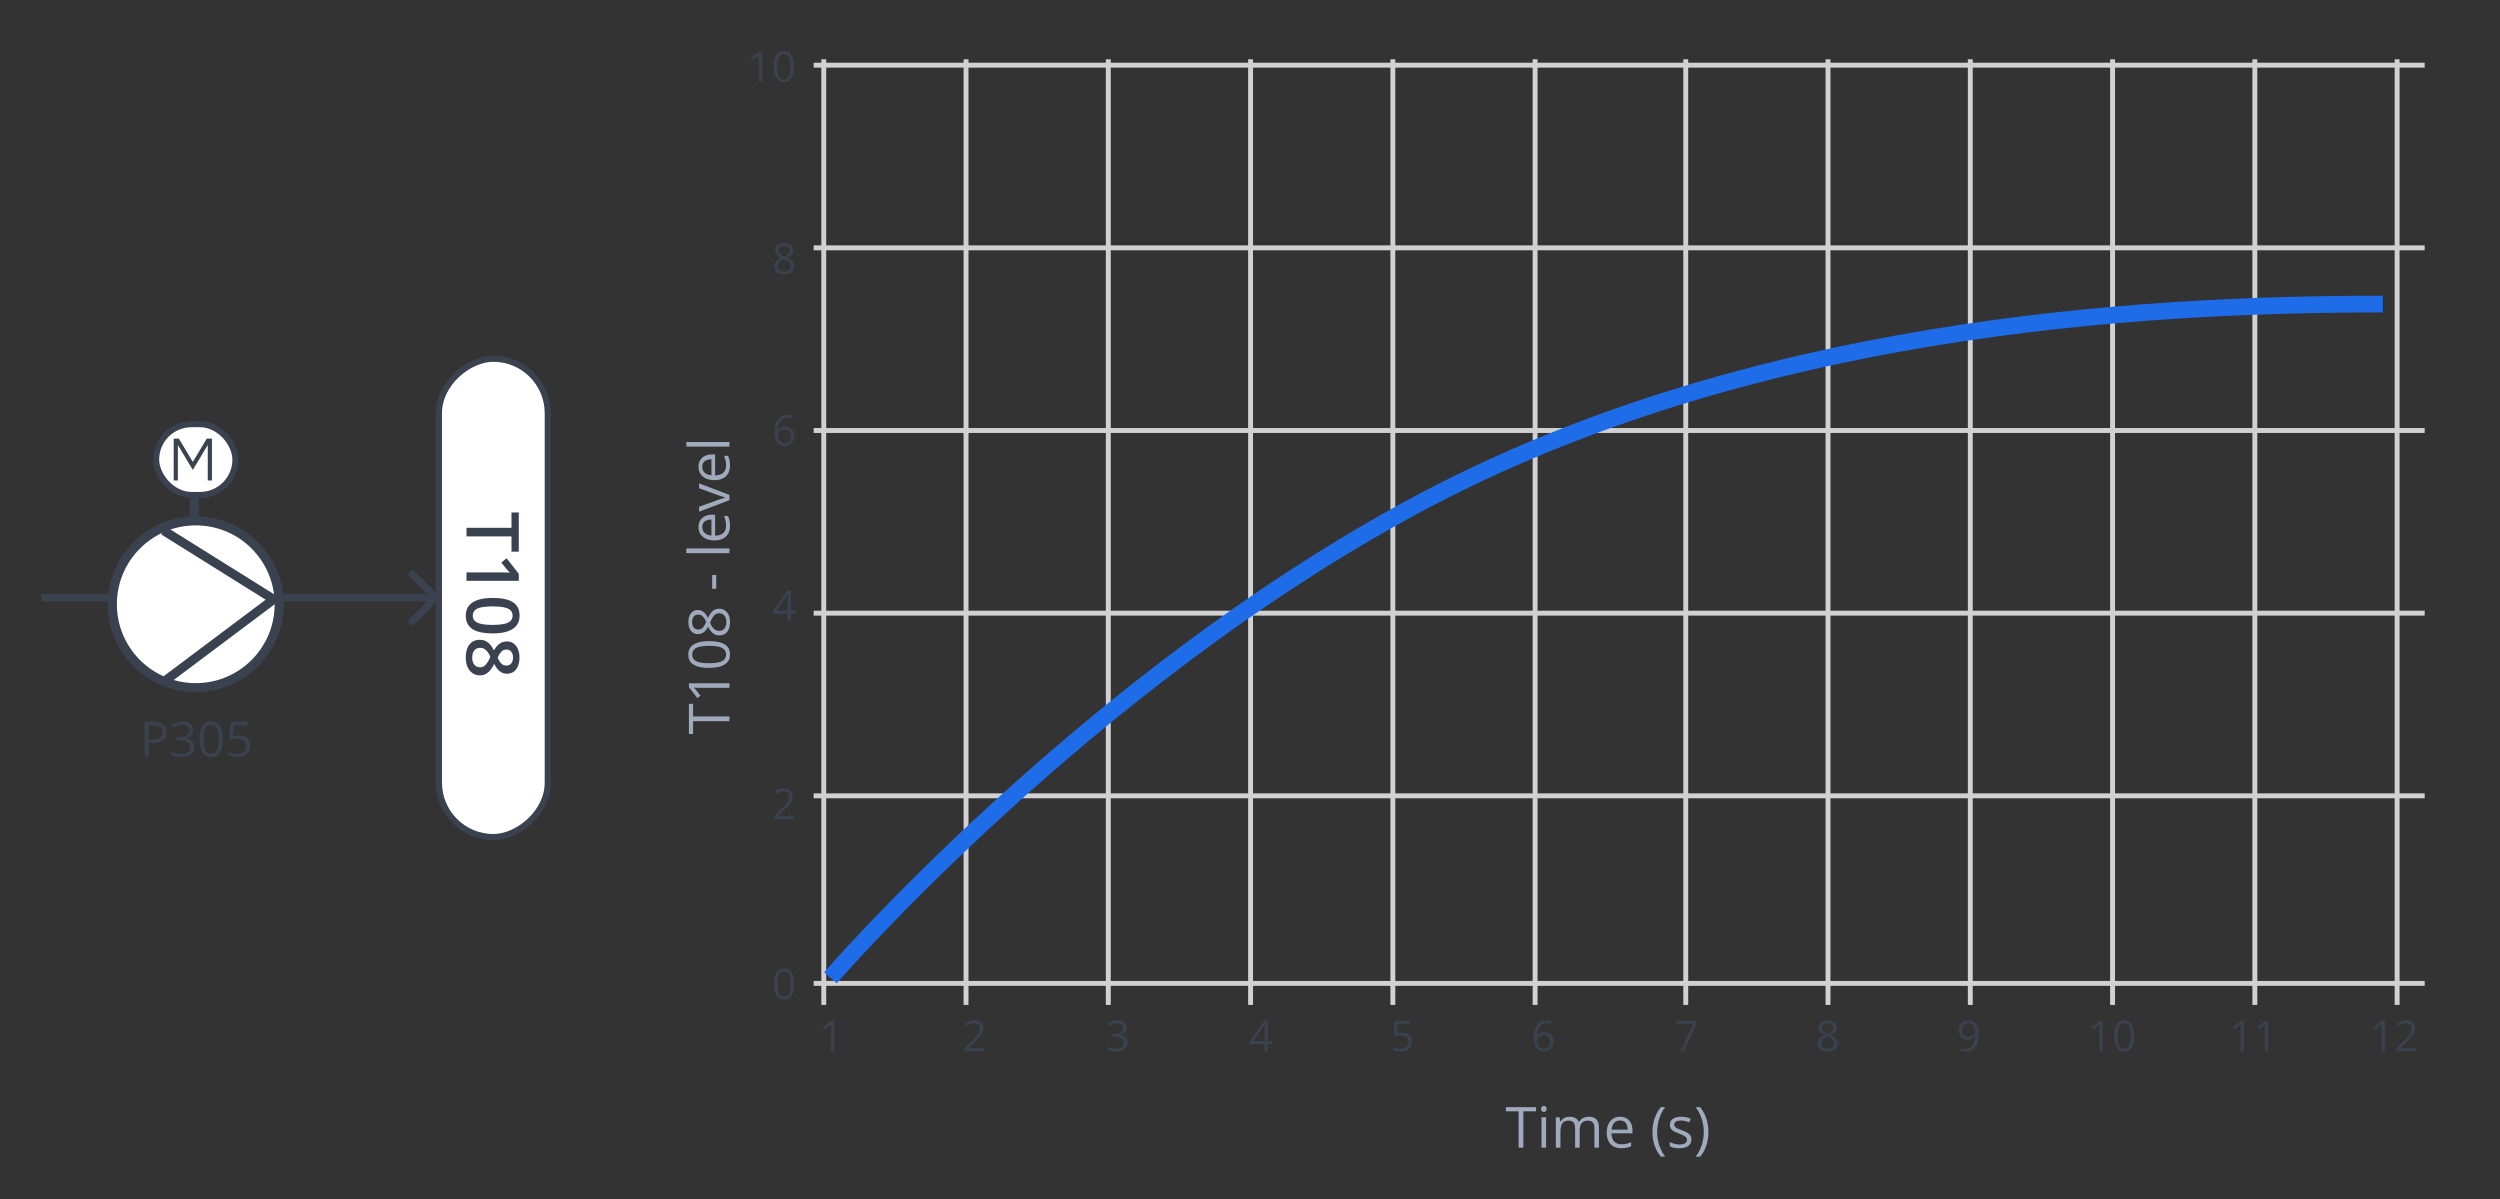 <svg width="419" height="201" viewBox="0 0 419 201" fill="none" xmlns="http://www.w3.org/2000/svg">
<rect x="0" y="0" width="419" height="201" fill="#333333" stroke="none"/>
<rect x="91.808" y="60.123" width="80.174" height="18.247" rx="9.124" transform="rotate(90 91.808 60.123)" fill="white"/>
<rect x="91.808" y="60.123" width="80.174" height="18.247" rx="9.124" transform="rotate(90 91.808 60.123)" stroke="#3A414F" stroke-width="1.032"/>
<path d="M78.184 89.901L78.184 88.456L85.725 88.456L85.725 85.89L86.948 85.89L86.948 92.46L85.725 92.46L85.725 89.901L78.184 89.901ZM78.184 97.346L78.184 95.931L83.825 95.931C84.013 95.931 84.201 95.933 84.388 95.937C84.576 95.941 84.76 95.945 84.94 95.949C85.12 95.957 85.291 95.967 85.455 95.979C85.363 95.895 85.263 95.791 85.156 95.667C85.048 95.547 84.936 95.419 84.82 95.284L84.017 94.276L84.91 93.569L86.948 96.171L86.948 97.346L78.184 97.346ZM82.572 106.163C81.865 106.163 81.231 106.108 80.672 105.996C80.116 105.888 79.645 105.716 79.257 105.48C78.869 105.244 78.574 104.937 78.37 104.557C78.166 104.177 78.064 103.718 78.064 103.178C78.064 102.503 78.242 101.945 78.598 101.506C78.957 101.066 79.473 100.741 80.144 100.529C80.82 100.317 81.629 100.211 82.572 100.211C83.515 100.211 84.322 100.307 84.994 100.499C85.669 100.695 86.187 101.01 86.546 101.446C86.906 101.881 87.086 102.459 87.086 103.178C87.086 103.858 86.906 104.417 86.546 104.857C86.191 105.3 85.675 105.628 85 105.84C84.328 106.056 83.519 106.163 82.572 106.163ZM82.572 101.632C81.833 101.632 81.215 101.68 80.72 101.776C80.224 101.875 79.853 102.039 79.605 102.267C79.361 102.495 79.239 102.799 79.239 103.178C79.239 103.558 79.361 103.862 79.605 104.089C79.849 104.317 80.218 104.481 80.714 104.581C81.209 104.685 81.829 104.737 82.572 104.737C83.307 104.737 83.923 104.687 84.418 104.587C84.914 104.487 85.285 104.323 85.533 104.095C85.785 103.868 85.911 103.562 85.911 103.178C85.911 102.795 85.785 102.489 85.533 102.261C85.285 102.037 84.914 101.875 84.418 101.776C83.923 101.68 83.307 101.632 82.572 101.632ZM87.068 110.21C87.068 110.717 86.988 111.175 86.828 111.582C86.672 111.99 86.438 112.314 86.127 112.554C85.815 112.793 85.429 112.913 84.97 112.913C84.614 112.913 84.304 112.839 84.041 112.691C83.777 112.548 83.545 112.352 83.345 112.104C83.15 111.856 82.976 111.578 82.824 111.271C82.656 111.614 82.462 111.93 82.242 112.218C82.026 112.51 81.773 112.743 81.481 112.919C81.189 113.099 80.848 113.189 80.456 113.189C79.964 113.189 79.539 113.063 79.179 112.811C78.823 112.564 78.548 112.218 78.352 111.774C78.16 111.331 78.064 110.813 78.064 110.222C78.064 109.586 78.158 109.045 78.346 108.597C78.534 108.15 78.802 107.81 79.149 107.578C79.501 107.346 79.921 107.23 80.408 107.23C80.812 107.23 81.161 107.31 81.457 107.47C81.753 107.63 82.008 107.844 82.224 108.112C82.44 108.383 82.622 108.681 82.77 109.005C82.934 108.729 83.118 108.477 83.321 108.25C83.529 108.022 83.767 107.84 84.035 107.704C84.306 107.572 84.62 107.506 84.976 107.506C85.431 107.506 85.813 107.628 86.121 107.872C86.432 108.116 86.668 108.441 86.828 108.849C86.988 109.261 87.068 109.714 87.068 110.21ZM80.462 108.573C80.078 108.573 79.763 108.709 79.515 108.981C79.267 109.253 79.143 109.658 79.143 110.198C79.143 110.733 79.265 111.141 79.509 111.421C79.753 111.7 80.074 111.84 80.474 111.84C80.73 111.84 80.956 111.768 81.151 111.624C81.347 111.485 81.521 111.295 81.673 111.055C81.829 110.819 81.973 110.557 82.104 110.27L82.182 110.078C82.05 109.766 81.901 109.498 81.733 109.275C81.569 109.051 81.383 108.877 81.175 108.753C80.968 108.633 80.73 108.573 80.462 108.573ZM85.983 110.198C85.983 109.81 85.887 109.49 85.695 109.239C85.507 108.991 85.236 108.867 84.88 108.867C84.628 108.867 84.412 108.927 84.233 109.047C84.053 109.171 83.897 109.337 83.765 109.544C83.637 109.752 83.517 109.982 83.405 110.234C83.513 110.477 83.631 110.697 83.759 110.893C83.891 111.093 84.047 111.251 84.227 111.367C84.41 111.487 84.63 111.546 84.886 111.546C85.237 111.546 85.507 111.421 85.695 111.169C85.887 110.921 85.983 110.597 85.983 110.198Z" fill="#3A414F"/>
<path d="M22.714 100.193H7" stroke="#3A414F" stroke-width="1.242"/>
<path d="M73.483 100.632C73.726 100.39 73.726 99.997 73.483 99.754L69.533 95.804C69.29 95.562 68.897 95.562 68.655 95.804C68.413 96.046 68.413 96.439 68.655 96.682L72.166 100.193L68.655 103.705C68.413 103.947 68.413 104.34 68.655 104.583C68.897 104.825 69.29 104.825 69.533 104.583L73.483 100.632ZM73.044 99.573H44.497V100.814H73.044V99.573Z" fill="#3A414F"/>
<path d="M25.768 120.988C26.523 120.988 27.073 121.136 27.419 121.432C27.768 121.725 27.942 122.146 27.942 122.694C27.942 122.942 27.901 123.178 27.819 123.402C27.739 123.623 27.608 123.819 27.427 123.989C27.246 124.157 27.007 124.29 26.712 124.389C26.419 124.485 26.059 124.533 25.633 124.533H24.921V126.831H24.242V120.988H25.768ZM25.705 121.567H24.921V123.949H25.557C25.93 123.949 26.24 123.909 26.488 123.829C26.738 123.749 26.926 123.62 27.051 123.442C27.177 123.261 27.239 123.021 27.239 122.722C27.239 122.333 27.115 122.044 26.867 121.855C26.62 121.663 26.232 121.567 25.705 121.567ZM32.382 122.351C32.382 122.612 32.332 122.838 32.23 123.03C32.129 123.222 31.988 123.379 31.807 123.502C31.626 123.622 31.413 123.705 31.168 123.753V123.785C31.631 123.844 31.979 123.993 32.211 124.233C32.445 124.473 32.562 124.787 32.562 125.176C32.562 125.514 32.482 125.814 32.322 126.075C32.165 126.336 31.923 126.542 31.595 126.691C31.27 126.837 30.853 126.91 30.344 126.91C30.035 126.91 29.749 126.885 29.485 126.835C29.224 126.787 28.974 126.705 28.734 126.591V125.967C28.976 126.087 29.24 126.182 29.525 126.251C29.81 126.318 30.086 126.351 30.352 126.351C30.885 126.351 31.27 126.246 31.507 126.035C31.744 125.822 31.863 125.532 31.863 125.164C31.863 124.911 31.796 124.707 31.663 124.553C31.532 124.395 31.343 124.281 31.096 124.209C30.851 124.134 30.555 124.097 30.208 124.097H29.625V123.53H30.212C30.529 123.53 30.799 123.483 31.02 123.39C31.241 123.297 31.409 123.166 31.523 122.998C31.64 122.828 31.699 122.626 31.699 122.395C31.699 122.099 31.601 121.871 31.403 121.711C31.206 121.549 30.938 121.468 30.6 121.468C30.392 121.468 30.203 121.489 30.033 121.531C29.862 121.574 29.702 121.633 29.553 121.707C29.404 121.782 29.255 121.869 29.105 121.967L28.77 121.512C28.983 121.346 29.243 121.204 29.549 121.084C29.855 120.964 30.203 120.904 30.592 120.904C31.189 120.904 31.636 121.04 31.935 121.312C32.233 121.583 32.382 121.93 32.382 122.351ZM37.314 123.901C37.314 124.376 37.278 124.799 37.206 125.172C37.134 125.545 37.021 125.861 36.866 126.119C36.712 126.378 36.512 126.575 36.267 126.711C36.022 126.844 35.727 126.91 35.384 126.91C34.949 126.91 34.59 126.792 34.305 126.555C34.022 126.318 33.81 125.975 33.669 125.528C33.531 125.078 33.461 124.535 33.461 123.901C33.461 123.278 33.524 122.742 33.649 122.295C33.777 121.845 33.982 121.5 34.265 121.26C34.547 121.017 34.92 120.896 35.384 120.896C35.823 120.896 36.185 121.016 36.471 121.256C36.756 121.493 36.968 121.837 37.106 122.287C37.245 122.734 37.314 123.273 37.314 123.901ZM34.129 123.901C34.129 124.445 34.17 124.898 34.253 125.26C34.335 125.622 34.468 125.894 34.652 126.075C34.839 126.254 35.083 126.343 35.384 126.343C35.685 126.343 35.927 126.254 36.111 126.075C36.297 125.897 36.432 125.626 36.515 125.264C36.6 124.902 36.642 124.447 36.642 123.901C36.642 123.366 36.601 122.918 36.519 122.559C36.436 122.196 36.303 121.924 36.119 121.743C35.935 121.559 35.69 121.468 35.384 121.468C35.077 121.468 34.832 121.559 34.648 121.743C34.465 121.924 34.331 122.196 34.249 122.559C34.169 122.918 34.129 123.366 34.129 123.901ZM39.983 123.258C40.38 123.258 40.725 123.326 41.018 123.462C41.311 123.595 41.538 123.789 41.698 124.045C41.86 124.301 41.941 124.611 41.941 124.976C41.941 125.376 41.855 125.721 41.682 126.011C41.509 126.299 41.26 126.522 40.934 126.679C40.609 126.833 40.221 126.91 39.767 126.91C39.464 126.91 39.181 126.884 38.92 126.831C38.659 126.777 38.439 126.697 38.261 126.591V125.959C38.455 126.077 38.691 126.17 38.968 126.239C39.245 126.308 39.514 126.343 39.776 126.343C40.071 126.343 40.33 126.296 40.551 126.203C40.775 126.107 40.948 125.963 41.07 125.772C41.196 125.577 41.258 125.333 41.258 125.04C41.258 124.651 41.138 124.352 40.898 124.141C40.661 123.928 40.286 123.821 39.772 123.821C39.606 123.821 39.425 123.835 39.228 123.861C39.031 123.888 38.868 123.917 38.74 123.949L38.405 123.729L38.629 120.988H41.534V121.595H39.196L39.048 123.358C39.15 123.336 39.28 123.315 39.44 123.294C39.6 123.27 39.781 123.258 39.983 123.258Z" fill="#3A414F"/>
<path d="M32.566 87.005V82.923" stroke="#3A414F" stroke-width="1.519"/>
<rect x="26.169" y="71.097" width="13.284" height="11.855" rx="5.927" fill="white"/>
<rect x="26.169" y="71.097" width="13.284" height="11.855" rx="5.927" stroke="#3A414F" stroke-width="1.013"/>
<path d="M35.521 73.514V80.524H34.82V74.576L32.366 78.682H32.266L29.813 74.576V80.524H29.112V73.514H29.983L32.316 77.42L34.65 73.514H35.521Z" fill="#3A414F"/>
<circle cx="32.81" cy="101.275" r="13.98" fill="white" stroke="#3A414F" stroke-width="1.519"/>
<path d="M27.419 88.924L45.864 100.452L27.419 114.285" stroke="#3A414F" stroke-width="1.519"/>
<path d="M133.108 164.913C133.108 165.326 133.076 165.695 133.013 166.021C132.951 166.346 132.852 166.621 132.717 166.847C132.583 167.072 132.408 167.244 132.195 167.362C131.981 167.478 131.724 167.536 131.424 167.536C131.046 167.536 130.732 167.433 130.484 167.226C130.237 167.02 130.053 166.721 129.93 166.331C129.809 165.938 129.748 165.466 129.748 164.913C129.748 164.369 129.803 163.902 129.912 163.512C130.024 163.119 130.203 162.818 130.449 162.609C130.695 162.398 131.02 162.292 131.424 162.292C131.808 162.292 132.124 162.397 132.372 162.606C132.621 162.813 132.806 163.112 132.926 163.505C133.047 163.895 133.108 164.364 133.108 164.913ZM130.33 164.913C130.33 165.387 130.366 165.781 130.438 166.097C130.51 166.413 130.627 166.65 130.787 166.808C130.949 166.964 131.162 167.042 131.424 167.042C131.687 167.042 131.898 166.964 132.059 166.808C132.221 166.653 132.339 166.417 132.411 166.101C132.485 165.785 132.522 165.389 132.522 164.913C132.522 164.446 132.486 164.055 132.414 163.742C132.342 163.426 132.226 163.189 132.066 163.031C131.905 162.871 131.692 162.791 131.424 162.791C131.157 162.791 130.944 162.871 130.783 163.031C130.623 163.189 130.507 163.426 130.435 163.742C130.365 164.055 130.33 164.446 130.33 164.913Z" fill="#3A414F"/>
<path d="M133.08 137.279H129.741V136.795L131.104 135.412C131.357 135.156 131.57 134.928 131.742 134.729C131.916 134.529 132.048 134.333 132.139 134.14C132.229 133.945 132.275 133.731 132.275 133.499C132.275 133.211 132.189 132.991 132.017 132.84C131.847 132.687 131.623 132.61 131.344 132.61C131.1 132.61 130.884 132.652 130.696 132.735C130.508 132.819 130.315 132.938 130.118 133.091L129.808 132.701C129.942 132.587 130.089 132.486 130.247 132.397C130.407 132.309 130.578 132.239 130.759 132.188C130.942 132.137 131.138 132.112 131.344 132.112C131.658 132.112 131.929 132.166 132.156 132.275C132.384 132.385 132.559 132.54 132.682 132.742C132.808 132.945 132.871 133.185 132.871 133.464C132.871 133.733 132.817 133.984 132.71 134.216C132.603 134.446 132.454 134.675 132.261 134.903C132.068 135.128 131.843 135.367 131.585 135.621L130.477 136.725V136.75H133.08V137.279Z" fill="#3A414F"/>
<path d="M133.334 102.861H132.571V104.042H132.006V102.861H129.543V102.373L131.968 98.92H132.571V102.339H133.334V102.861ZM132.006 102.339V100.673C132.006 100.545 132.008 100.43 132.01 100.328C132.012 100.223 132.016 100.127 132.02 100.039C132.025 99.948 132.028 99.862 132.031 99.781C132.035 99.7 132.039 99.619 132.041 99.54H132.013C131.969 99.633 131.918 99.732 131.86 99.837C131.804 99.939 131.747 100.031 131.689 100.112L130.118 102.339H132.006Z" fill="#3A414F"/>
<path d="M129.794 72.501C129.794 72.194 129.815 71.895 129.856 71.602C129.901 71.309 129.974 71.037 130.076 70.787C130.178 70.533 130.318 70.311 130.494 70.121C130.671 69.93 130.89 69.782 131.153 69.675C131.418 69.566 131.735 69.511 132.104 69.511C132.208 69.511 132.321 69.517 132.442 69.528C132.563 69.538 132.663 69.554 132.742 69.577V70.076C132.656 70.045 132.557 70.023 132.445 70.009C132.336 69.996 132.226 69.989 132.114 69.989C131.682 69.989 131.342 70.083 131.093 70.271C130.847 70.459 130.669 70.715 130.56 71.037C130.451 71.358 130.388 71.719 130.372 72.121H130.41C130.482 72.005 130.574 71.9 130.686 71.807C130.797 71.712 130.932 71.637 131.09 71.581C131.25 71.525 131.436 71.497 131.647 71.497C131.945 71.497 132.204 71.558 132.425 71.678C132.648 71.799 132.819 71.975 132.94 72.205C133.063 72.435 133.125 72.713 133.125 73.041C133.125 73.392 133.06 73.695 132.93 73.95C132.8 74.206 132.614 74.403 132.372 74.543C132.133 74.68 131.847 74.748 131.515 74.748C131.267 74.748 131.038 74.701 130.829 74.606C130.62 74.51 130.437 74.369 130.282 74.18C130.128 73.992 130.009 73.759 129.923 73.48C129.837 73.199 129.794 72.873 129.794 72.501ZM131.508 74.261C131.824 74.261 132.077 74.159 132.268 73.957C132.458 73.755 132.553 73.45 132.553 73.041C132.553 72.707 132.469 72.442 132.299 72.246C132.13 72.051 131.874 71.954 131.532 71.954C131.3 71.954 131.098 72.003 130.926 72.1C130.754 72.195 130.621 72.316 130.525 72.463C130.43 72.609 130.383 72.758 130.383 72.909C130.383 73.062 130.405 73.218 130.449 73.376C130.495 73.534 130.565 73.68 130.658 73.814C130.751 73.949 130.868 74.057 131.01 74.139C131.152 74.22 131.318 74.261 131.508 74.261Z" fill="#3A414F"/>
<path d="M131.424 40.727C131.719 40.727 131.981 40.773 132.208 40.866C132.436 40.959 132.614 41.096 132.742 41.277C132.872 41.456 132.937 41.677 132.937 41.939C132.937 42.146 132.891 42.327 132.801 42.483C132.713 42.636 132.593 42.771 132.442 42.887C132.291 43.001 132.124 43.103 131.94 43.194C132.159 43.293 132.355 43.406 132.529 43.532C132.706 43.657 132.845 43.804 132.947 43.974C133.049 44.144 133.101 44.345 133.101 44.577C133.101 44.863 133.031 45.11 132.891 45.319C132.754 45.526 132.562 45.685 132.313 45.797C132.064 45.908 131.773 45.964 131.438 45.964C131.078 45.964 130.772 45.91 130.518 45.803C130.268 45.694 130.076 45.539 129.944 45.337C129.813 45.132 129.748 44.887 129.748 44.601C129.748 44.367 129.798 44.163 129.898 43.992C129.998 43.817 130.131 43.667 130.295 43.542C130.46 43.416 130.64 43.311 130.836 43.225C130.666 43.132 130.51 43.026 130.369 42.908C130.229 42.789 130.118 42.651 130.034 42.493C129.953 42.333 129.912 42.147 129.912 41.936C129.912 41.678 129.977 41.459 130.107 41.281C130.24 41.099 130.42 40.962 130.647 40.869C130.877 40.774 131.136 40.727 131.424 40.727ZM130.316 44.605C130.316 44.865 130.408 45.08 130.592 45.249C130.775 45.417 131.053 45.5 131.424 45.5C131.778 45.5 132.051 45.417 132.243 45.249C132.436 45.08 132.533 44.858 132.533 44.584C132.533 44.414 132.488 44.266 132.4 44.138C132.312 44.008 132.186 43.892 132.024 43.789C131.861 43.687 131.67 43.594 131.449 43.511L131.323 43.465C131.11 43.554 130.927 43.652 130.776 43.761C130.628 43.868 130.514 43.99 130.435 44.127C130.356 44.264 130.316 44.424 130.316 44.605ZM131.418 41.2C131.143 41.2 130.919 41.267 130.745 41.399C130.571 41.529 130.484 41.717 130.484 41.964C130.484 42.14 130.525 42.29 130.609 42.413C130.695 42.534 130.811 42.638 130.958 42.727C131.104 42.812 131.268 42.893 131.449 42.967C131.625 42.893 131.782 42.811 131.919 42.723C132.056 42.633 132.164 42.526 132.243 42.403C132.322 42.279 132.362 42.132 132.362 41.96C132.362 41.714 132.275 41.526 132.1 41.395C131.929 41.265 131.701 41.2 131.418 41.2Z" fill="#3A414F"/>
<path d="M127.753 13.725H127.189V10.115C127.189 9.978 127.189 9.861 127.189 9.763C127.191 9.663 127.193 9.573 127.196 9.491C127.2 9.408 127.206 9.323 127.213 9.237C127.141 9.311 127.074 9.375 127.011 9.429C126.948 9.48 126.87 9.544 126.777 9.62L126.196 10.087L125.892 9.693L127.272 8.631H127.753V13.725ZM133.05 11.171C133.05 11.584 133.018 11.954 132.956 12.279C132.893 12.604 132.794 12.88 132.659 13.105C132.525 13.33 132.35 13.502 132.137 13.621C131.923 13.737 131.666 13.795 131.367 13.795C130.988 13.795 130.674 13.691 130.426 13.485C130.18 13.278 129.995 12.979 129.872 12.589C129.751 12.197 129.691 11.724 129.691 11.171C129.691 10.627 129.745 10.16 129.854 9.77C129.966 9.378 130.145 9.077 130.391 8.868C130.637 8.656 130.962 8.551 131.367 8.551C131.75 8.551 132.066 8.655 132.314 8.864C132.563 9.071 132.748 9.371 132.868 9.763C132.989 10.153 133.05 10.623 133.05 11.171ZM130.272 11.171C130.272 11.645 130.309 12.04 130.381 12.356C130.453 12.672 130.569 12.909 130.729 13.066C130.892 13.222 131.104 13.3 131.367 13.3C131.629 13.3 131.841 13.222 132.001 13.066C132.163 12.911 132.281 12.675 132.353 12.359C132.427 12.043 132.464 11.647 132.464 11.171C132.464 10.704 132.428 10.314 132.356 10C132.284 9.684 132.168 9.447 132.008 9.289C131.848 9.129 131.634 9.049 131.367 9.049C131.099 9.049 130.886 9.129 130.725 9.289C130.565 9.447 130.449 9.684 130.377 10C130.307 10.314 130.272 10.704 130.272 11.171Z" fill="#3A414F"/>
<line x1="406.376" y1="164.816" x2="136.369" y2="164.816" stroke="#D1D1D1" stroke-width="0.823"/>
<line y1="-0.412" x2="270.007" y2="-0.412" transform="matrix(-1 0 0 1 406.376 133.791)" stroke="#D1D1D1" stroke-width="0.823"/>
<line y1="-0.412" x2="270.007" y2="-0.412" transform="matrix(-1 0 0 1 406.376 103.177)" stroke="#D1D1D1" stroke-width="0.823"/>
<line y1="-0.412" x2="270.007" y2="-0.412" transform="matrix(-1 0 0 1 406.376 72.564)" stroke="#D1D1D1" stroke-width="0.823"/>
<line y1="-0.412" x2="270.007" y2="-0.412" transform="matrix(-1 0 0 1 406.376 41.949)" stroke="#D1D1D1" stroke-width="0.823"/>
<line y1="-0.412" x2="270.007" y2="-0.412" transform="matrix(-1 0 0 1 406.376 11.335)" stroke="#D1D1D1" stroke-width="0.823"/>
<path d="M139.813 176.173H139.249V172.563C139.249 172.426 139.249 172.309 139.249 172.211C139.251 172.112 139.253 172.021 139.256 171.94C139.26 171.856 139.266 171.771 139.273 171.685C139.201 171.76 139.134 171.823 139.071 171.877C139.008 171.928 138.93 171.992 138.837 172.069L138.255 172.535L137.952 172.142L139.332 171.079H139.813V176.173Z" fill="#3A414F"/>
<path d="M165.004 176.173H161.666V175.689L163.028 174.306C163.282 174.05 163.494 173.822 163.666 173.623C163.84 173.423 163.973 173.227 164.063 173.034C164.154 172.839 164.199 172.625 164.199 172.393C164.199 172.105 164.113 171.885 163.941 171.734C163.772 171.581 163.548 171.504 163.269 171.504C163.025 171.504 162.809 171.546 162.621 171.629C162.433 171.713 162.24 171.832 162.042 171.985L161.732 171.595C161.867 171.481 162.013 171.38 162.171 171.291C162.332 171.203 162.502 171.134 162.683 171.082C162.867 171.031 163.062 171.006 163.269 171.006C163.582 171.006 163.853 171.06 164.081 171.17C164.308 171.279 164.484 171.434 164.607 171.636C164.732 171.839 164.795 172.079 164.795 172.358C164.795 172.627 164.742 172.878 164.635 173.11C164.528 173.34 164.378 173.569 164.185 173.797C163.992 174.022 163.767 174.261 163.509 174.515L162.401 175.619V175.644H165.004V176.173Z" fill="#3A414F"/>
<path d="M188.822 172.267C188.822 172.494 188.778 172.692 188.689 172.859C188.601 173.026 188.478 173.163 188.32 173.27C188.162 173.375 187.976 173.448 187.763 173.49V173.518C188.167 173.569 188.47 173.699 188.672 173.908C188.876 174.117 188.979 174.391 188.979 174.73C188.979 175.025 188.909 175.287 188.77 175.514C188.633 175.742 188.421 175.921 188.135 176.051C187.852 176.179 187.488 176.243 187.045 176.243C186.775 176.243 186.526 176.22 186.296 176.176C186.068 176.135 185.85 176.064 185.64 175.964V175.42C185.852 175.525 186.082 175.607 186.33 175.668C186.579 175.726 186.819 175.755 187.052 175.755C187.516 175.755 187.852 175.663 188.059 175.479C188.265 175.294 188.369 175.04 188.369 174.72C188.369 174.499 188.311 174.321 188.195 174.187C188.081 174.05 187.916 173.95 187.7 173.887C187.486 173.822 187.228 173.789 186.926 173.789H186.418V173.295H186.93C187.206 173.295 187.441 173.254 187.634 173.173C187.826 173.091 187.973 172.978 188.073 172.831C188.175 172.682 188.226 172.507 188.226 172.305C188.226 172.047 188.14 171.849 187.968 171.709C187.796 171.567 187.563 171.497 187.268 171.497C187.087 171.497 186.922 171.515 186.773 171.552C186.624 171.59 186.485 171.641 186.355 171.706C186.225 171.771 186.095 171.846 185.965 171.932L185.672 171.535C185.858 171.391 186.084 171.267 186.351 171.162C186.618 171.058 186.922 171.005 187.261 171.005C187.781 171.005 188.171 171.124 188.432 171.361C188.692 171.598 188.822 171.9 188.822 172.267Z" fill="#3A414F"/>
<path d="M213.27 174.992H212.507V176.173H211.943V174.992H209.479V174.504L211.904 171.051H212.507V174.469H213.27V174.992ZM211.943 174.469V172.804C211.943 172.676 211.944 172.561 211.946 172.459C211.948 172.354 211.952 172.258 211.957 172.17C211.961 172.079 211.965 171.993 211.967 171.912C211.972 171.83 211.975 171.75 211.977 171.671H211.95C211.905 171.764 211.854 171.863 211.796 171.967C211.741 172.07 211.684 172.161 211.626 172.243L210.054 174.469H211.943Z" fill="#3A414F"/>
<path d="M234.94 173.058C235.286 173.058 235.587 173.117 235.842 173.236C236.098 173.352 236.295 173.522 236.435 173.745C236.576 173.968 236.647 174.238 236.647 174.557C236.647 174.905 236.572 175.206 236.421 175.459C236.27 175.71 236.052 175.904 235.769 176.041C235.486 176.176 235.146 176.243 234.752 176.243C234.487 176.243 234.241 176.22 234.013 176.173C233.785 176.127 233.594 176.057 233.438 175.964V175.414C233.607 175.516 233.813 175.597 234.055 175.658C234.296 175.718 234.531 175.748 234.759 175.748C235.016 175.748 235.242 175.708 235.435 175.626C235.63 175.543 235.781 175.417 235.888 175.25C235.997 175.08 236.051 174.868 236.051 174.612C236.051 174.273 235.947 174.012 235.738 173.828C235.531 173.642 235.203 173.549 234.755 173.549C234.611 173.549 234.453 173.561 234.281 173.584C234.109 173.608 233.968 173.633 233.856 173.661L233.563 173.469L233.758 171.079H236.292V171.609H234.253L234.124 173.145C234.213 173.127 234.326 173.108 234.466 173.09C234.605 173.069 234.763 173.058 234.94 173.058Z" fill="#3A414F"/>
<path d="M257.035 173.995C257.035 173.688 257.056 173.389 257.097 173.096C257.141 172.803 257.215 172.531 257.317 172.281C257.419 172.027 257.558 171.806 257.735 171.615C257.912 171.425 258.131 171.276 258.394 171.169C258.658 171.06 258.976 171.005 259.345 171.005C259.449 171.005 259.562 171.011 259.683 171.023C259.804 171.032 259.904 171.048 259.983 171.071V171.57C259.897 171.54 259.798 171.517 259.686 171.504C259.577 171.49 259.467 171.483 259.355 171.483C258.923 171.483 258.583 171.577 258.334 171.765C258.088 171.953 257.91 172.209 257.801 172.531C257.692 172.852 257.629 173.213 257.613 173.615H257.651C257.723 173.499 257.815 173.395 257.927 173.302C258.038 173.206 258.173 173.131 258.331 173.075C258.491 173.019 258.677 172.991 258.888 172.991C259.186 172.991 259.445 173.052 259.665 173.173C259.888 173.293 260.06 173.469 260.181 173.699C260.304 173.929 260.366 174.208 260.366 174.535C260.366 174.886 260.301 175.189 260.171 175.445C260.041 175.7 259.855 175.898 259.613 176.037C259.374 176.174 259.088 176.243 258.756 176.243C258.507 176.243 258.279 176.195 258.07 176.1C257.86 176.004 257.678 175.863 257.522 175.675C257.369 175.486 257.25 175.253 257.164 174.974C257.078 174.693 257.035 174.367 257.035 173.995ZM258.749 175.755C259.065 175.755 259.318 175.654 259.509 175.452C259.699 175.249 259.794 174.944 259.794 174.535C259.794 174.201 259.71 173.936 259.54 173.741C259.37 173.545 259.115 173.448 258.773 173.448C258.541 173.448 258.339 173.497 258.167 173.594C257.995 173.69 257.862 173.81 257.766 173.957C257.671 174.103 257.624 174.252 257.624 174.403C257.624 174.556 257.646 174.712 257.69 174.87C257.736 175.028 257.806 175.174 257.899 175.309C257.992 175.443 258.109 175.551 258.251 175.633C258.392 175.714 258.559 175.755 258.749 175.755Z" fill="#3A414F"/>
<path d="M281.647 176.173L283.738 171.609H280.96V171.079H284.358V171.525L282.281 176.173H281.647Z" fill="#3A414F"/>
<path d="M306.323 171.006C306.618 171.006 306.88 171.052 307.107 171.145C307.335 171.238 307.513 171.375 307.641 171.556C307.771 171.735 307.836 171.956 307.836 172.218C307.836 172.425 307.79 172.606 307.7 172.762C307.612 172.915 307.492 173.05 307.341 173.166C307.19 173.28 307.023 173.382 306.839 173.473C307.058 173.573 307.254 173.685 307.428 173.811C307.605 173.936 307.744 174.084 307.846 174.253C307.948 174.423 308 174.624 308 174.856C308 175.142 307.93 175.389 307.79 175.598C307.653 175.805 307.461 175.964 307.212 176.076C306.963 176.187 306.672 176.243 306.337 176.243C305.977 176.243 305.671 176.19 305.417 176.083C305.167 175.974 304.975 175.818 304.843 175.616C304.712 175.411 304.647 175.166 304.647 174.881C304.647 174.646 304.697 174.443 304.797 174.271C304.897 174.097 305.03 173.947 305.194 173.821C305.359 173.696 305.539 173.59 305.735 173.504C305.565 173.411 305.409 173.306 305.268 173.187C305.128 173.069 305.017 172.93 304.933 172.772C304.852 172.612 304.811 172.426 304.811 172.215C304.811 171.957 304.876 171.739 305.006 171.56C305.139 171.379 305.319 171.242 305.546 171.149C305.776 171.053 306.035 171.006 306.323 171.006ZM305.215 174.884C305.215 175.144 305.307 175.359 305.491 175.529C305.674 175.696 305.952 175.78 306.323 175.78C306.677 175.78 306.95 175.696 307.142 175.529C307.335 175.359 307.432 175.137 307.432 174.863C307.432 174.694 307.387 174.545 307.299 174.417C307.211 174.287 307.085 174.171 306.923 174.069C306.76 173.966 306.569 173.874 306.348 173.79L306.222 173.745C306.009 173.833 305.826 173.932 305.675 174.041C305.527 174.148 305.413 174.27 305.334 174.407C305.255 174.544 305.215 174.703 305.215 174.884ZM306.316 171.48C306.042 171.48 305.818 171.546 305.644 171.678C305.47 171.808 305.383 171.997 305.383 172.243C305.383 172.419 305.424 172.569 305.508 172.692C305.594 172.813 305.71 172.918 305.857 173.006C306.003 173.092 306.167 173.172 306.348 173.246C306.524 173.172 306.681 173.091 306.818 173.002C306.955 172.912 307.063 172.805 307.142 172.682C307.221 172.559 307.261 172.411 307.261 172.239C307.261 171.993 307.174 171.805 306.999 171.675C306.828 171.545 306.6 171.48 306.316 171.48Z" fill="#3A414F"/>
<path d="M331.638 173.249C331.638 173.558 331.616 173.859 331.571 174.152C331.53 174.445 331.456 174.717 331.352 174.971C331.25 175.224 331.11 175.446 330.934 175.636C330.757 175.827 330.535 175.977 330.268 176.086C330.003 176.193 329.686 176.246 329.317 176.246C329.217 176.246 329.103 176.239 328.975 176.225C328.848 176.214 328.743 176.196 328.662 176.173V175.671C328.748 175.701 328.849 175.726 328.965 175.744C329.081 175.761 329.195 175.769 329.306 175.769C329.741 175.769 330.082 175.676 330.331 175.49C330.579 175.302 330.758 175.047 330.868 174.727C330.977 174.404 331.038 174.041 331.052 173.64H331.01C330.941 173.751 330.849 173.854 330.735 173.95C330.624 174.043 330.488 174.118 330.327 174.176C330.167 174.232 329.98 174.26 329.766 174.26C329.471 174.26 329.214 174.199 328.993 174.079C328.774 173.958 328.604 173.782 328.481 173.552C328.36 173.322 328.299 173.045 328.299 172.72C328.299 172.369 328.366 172.066 328.498 171.81C328.633 171.552 328.821 171.354 329.063 171.214C329.304 171.075 329.589 171.005 329.916 171.005C330.167 171.005 330.397 171.053 330.606 171.148C330.815 171.243 330.996 171.386 331.15 171.577C331.305 171.765 331.425 171.998 331.509 172.277C331.595 172.556 331.638 172.88 331.638 173.249ZM329.916 171.497C329.607 171.497 329.356 171.598 329.164 171.8C328.973 172.002 328.878 172.306 328.878 172.713C328.878 173.05 328.96 173.316 329.125 173.511C329.29 173.706 329.545 173.803 329.888 173.803C330.125 173.803 330.33 173.756 330.502 173.66C330.676 173.565 330.809 173.444 330.902 173.298C330.998 173.152 331.045 173.002 331.045 172.849C331.045 172.695 331.022 172.54 330.976 172.382C330.931 172.224 330.863 172.079 330.77 171.946C330.677 171.811 330.56 171.703 330.418 171.622C330.276 171.538 330.109 171.497 329.916 171.497Z" fill="#3A414F"/>
<path d="M352.41 176.173H351.845V172.563C351.845 172.426 351.845 172.309 351.845 172.211C351.848 172.112 351.85 172.021 351.852 171.94C351.857 171.856 351.863 171.771 351.87 171.685C351.798 171.76 351.73 171.823 351.668 171.877C351.605 171.928 351.527 171.992 351.434 172.069L350.852 172.535L350.549 172.142L351.929 171.079H352.41V176.173ZM357.706 173.619C357.706 174.033 357.675 174.402 357.612 174.727C357.55 175.052 357.451 175.328 357.316 175.553C357.181 175.778 357.007 175.95 356.793 176.069C356.58 176.185 356.323 176.243 356.023 176.243C355.645 176.243 355.331 176.14 355.082 175.933C354.836 175.726 354.652 175.428 354.528 175.037C354.408 174.645 354.347 174.172 354.347 173.619C354.347 173.076 354.402 172.609 354.511 172.218C354.622 171.826 354.801 171.525 355.048 171.316C355.294 171.104 355.619 170.999 356.023 170.999C356.407 170.999 356.723 171.103 356.971 171.312C357.22 171.519 357.404 171.819 357.525 172.211C357.646 172.602 357.706 173.071 357.706 173.619ZM354.929 173.619C354.929 174.093 354.965 174.488 355.037 174.804C355.109 175.12 355.225 175.357 355.386 175.515C355.548 175.67 355.761 175.748 356.023 175.748C356.286 175.748 356.497 175.67 356.657 175.515C356.82 175.359 356.937 175.123 357.009 174.807C357.084 174.491 357.121 174.095 357.121 173.619C357.121 173.152 357.085 172.762 357.013 172.448C356.941 172.132 356.825 171.895 356.664 171.738C356.504 171.577 356.29 171.497 356.023 171.497C355.756 171.497 355.542 171.577 355.382 171.738C355.222 171.895 355.106 172.132 355.034 172.448C354.964 172.762 354.929 173.152 354.929 173.619Z" fill="#3A414F"/>
<path d="M376.062 176.173H375.497V172.563C375.497 172.426 375.497 172.308 375.497 172.211C375.5 172.111 375.502 172.02 375.504 171.939C375.509 171.855 375.515 171.771 375.522 171.685C375.45 171.759 375.382 171.823 375.32 171.876C375.257 171.928 375.179 171.991 375.086 172.068L374.504 172.535L374.201 172.141L375.581 171.078H376.062V176.173ZM380.146 176.173H379.581V172.563C379.581 172.426 379.581 172.308 379.581 172.211C379.584 172.111 379.586 172.02 379.588 171.939C379.593 171.855 379.599 171.771 379.606 171.685C379.534 171.759 379.466 171.823 379.404 171.876C379.341 171.928 379.263 171.991 379.17 172.068L378.588 172.535L378.285 172.141L379.665 171.078H380.146V176.173Z" fill="#3A414F"/>
<path d="M399.714 176.173H399.149V172.563C399.149 172.426 399.149 172.309 399.149 172.211C399.152 172.112 399.154 172.021 399.156 171.94C399.161 171.856 399.167 171.771 399.174 171.685C399.102 171.76 399.035 171.823 398.972 171.877C398.909 171.928 398.831 171.992 398.738 172.069L398.156 172.535L397.853 172.142L399.233 171.079H399.714V176.173ZM404.983 176.173H401.644V175.689L403.007 174.306C403.26 174.05 403.473 173.822 403.645 173.623C403.819 173.423 403.951 173.227 404.042 173.034C404.132 172.839 404.178 172.625 404.178 172.393C404.178 172.105 404.092 171.885 403.92 171.734C403.75 171.581 403.526 171.504 403.247 171.504C403.003 171.504 402.787 171.546 402.599 171.629C402.411 171.713 402.218 171.832 402.021 171.985L401.711 171.595C401.845 171.481 401.992 171.38 402.15 171.291C402.31 171.203 402.481 171.134 402.662 171.082C402.845 171.031 403.041 171.006 403.247 171.006C403.561 171.006 403.832 171.06 404.059 171.17C404.287 171.279 404.462 171.434 404.585 171.636C404.711 171.839 404.774 172.079 404.774 172.358C404.774 172.627 404.72 172.878 404.613 173.11C404.506 173.34 404.357 173.569 404.164 173.797C403.971 174.022 403.746 174.261 403.488 174.515L402.38 175.619V175.644H404.983V176.173Z" fill="#3A414F"/>
<line y1="-0.412" x2="158.497" y2="-0.412" transform="matrix(0 1 1 0 138.474 9.933)" stroke="#D1D1D1" stroke-width="0.823"/>
<line y1="-0.412" x2="158.497" y2="-0.412" transform="matrix(0 1 1 0 162.318 9.933)" stroke="#D1D1D1" stroke-width="0.823"/>
<line y1="-0.412" x2="158.497" y2="-0.412" transform="matrix(0 1 1 0 186.163 9.933)" stroke="#D1D1D1" stroke-width="0.823"/>
<line y1="-0.412" x2="158.497" y2="-0.412" transform="matrix(0 1 1 0 210.008 9.933)" stroke="#D1D1D1" stroke-width="0.823"/>
<line y1="-0.412" x2="158.497" y2="-0.412" transform="matrix(0 1 1 0 233.853 9.933)" stroke="#D1D1D1" stroke-width="0.823"/>
<line y1="-0.412" x2="158.497" y2="-0.412" transform="matrix(0 1 1 0 257.697 9.933)" stroke="#D1D1D1" stroke-width="0.823"/>
<line y1="-0.412" x2="158.497" y2="-0.412" transform="matrix(0 1 1 0 282.944 9.933)" stroke="#D1D1D1" stroke-width="0.823"/>
<line y1="-0.412" x2="158.497" y2="-0.412" transform="matrix(0 1 1 0 306.789 9.933)" stroke="#D1D1D1" stroke-width="0.823"/>
<line y1="-0.412" x2="158.497" y2="-0.412" transform="matrix(0 1 1 0 330.634 9.933)" stroke="#D1D1D1" stroke-width="0.823"/>
<line y1="-0.412" x2="158.497" y2="-0.412" transform="matrix(0 1 1 0 354.479 9.933)" stroke="#D1D1D1" stroke-width="0.823"/>
<line y1="-0.412" x2="158.497" y2="-0.412" transform="matrix(0 1 1 0 378.324 9.933)" stroke="#D1D1D1" stroke-width="0.823"/>
<line y1="-0.412" x2="158.497" y2="-0.412" transform="matrix(0 1 1 0 402.168 9.933)" stroke="#D1D1D1" stroke-width="0.823"/>
<path d="M139.175 163.872C139.175 163.872 181.955 114.392 237.359 84.623C292.763 54.854 357.985 50.96 399.363 50.96" stroke="#1F6CE8" stroke-width="2.805"/>
<path d="M255.315 192.35H254.521V186.254H252.383V185.558H257.443V186.254H255.315V192.35ZM259.125 187.258V192.35H258.354V187.258H259.125ZM258.748 185.353C258.875 185.353 258.984 185.395 259.074 185.479C259.167 185.559 259.213 185.686 259.213 185.86C259.213 186.03 259.167 186.157 259.074 186.241C258.984 186.324 258.875 186.366 258.748 186.366C258.615 186.366 258.504 186.324 258.414 186.241C258.327 186.157 258.284 186.03 258.284 185.86C258.284 185.686 258.327 185.559 258.414 185.479C258.504 185.395 258.615 185.353 258.748 185.353ZM266.289 187.165C266.85 187.165 267.272 187.312 267.557 187.606C267.842 187.898 267.985 188.367 267.985 189.014V192.35H267.223V189.051C267.223 188.639 267.133 188.331 266.953 188.127C266.777 187.919 266.514 187.816 266.164 187.816C265.671 187.816 265.313 187.958 265.09 188.243C264.867 188.528 264.756 188.948 264.756 189.502V192.35H263.989V189.051C263.989 188.776 263.949 188.547 263.868 188.364C263.791 188.181 263.673 188.045 263.515 187.955C263.36 187.862 263.164 187.816 262.925 187.816C262.588 187.816 262.317 187.885 262.112 188.025C261.908 188.164 261.759 188.372 261.666 188.647C261.576 188.92 261.531 189.256 261.531 189.655V192.35H260.76V187.258H261.383L261.499 187.978H261.541C261.643 187.802 261.772 187.653 261.926 187.532C262.081 187.411 262.255 187.32 262.447 187.258C262.639 187.196 262.843 187.165 263.06 187.165C263.447 187.165 263.771 187.238 264.031 187.383C264.294 187.526 264.485 187.744 264.603 188.039H264.644C264.812 187.744 265.041 187.526 265.332 187.383C265.623 187.238 265.942 187.165 266.289 187.165ZM271.53 187.165C271.963 187.165 272.335 187.261 272.645 187.453C272.955 187.645 273.192 187.915 273.356 188.262C273.52 188.605 273.602 189.008 273.602 189.47V189.948H270.085C270.094 190.546 270.243 191.001 270.531 191.314C270.819 191.627 271.225 191.783 271.748 191.783C272.07 191.783 272.355 191.754 272.603 191.695C272.851 191.636 273.108 191.549 273.374 191.435V192.113C273.117 192.228 272.862 192.311 272.608 192.364C272.357 192.417 272.059 192.443 271.716 192.443C271.226 192.443 270.799 192.344 270.433 192.146C270.071 191.944 269.789 191.65 269.588 191.263C269.386 190.876 269.286 190.402 269.286 189.841C269.286 189.293 269.377 188.819 269.56 188.42C269.746 188.017 270.006 187.707 270.34 187.49C270.678 187.273 271.075 187.165 271.53 187.165ZM271.521 187.797C271.109 187.797 270.78 187.932 270.536 188.201C270.291 188.471 270.145 188.847 270.099 189.33H272.794C272.79 189.027 272.742 188.76 272.65 188.531C272.56 188.299 272.422 188.119 272.236 187.992C272.05 187.862 271.812 187.797 271.521 187.797ZM276.952 189.744C276.952 189.22 277.001 188.711 277.1 188.215C277.203 187.72 277.358 187.247 277.565 186.798C277.773 186.349 278.034 185.935 278.35 185.558H279.089C278.64 186.146 278.302 186.8 278.076 187.518C277.85 188.237 277.737 188.976 277.737 189.734C277.737 190.23 277.787 190.719 277.886 191.203C277.988 191.683 278.138 192.146 278.336 192.592C278.538 193.038 278.785 193.459 279.08 193.855H278.35C278.034 193.484 277.773 193.078 277.565 192.638C277.358 192.201 277.203 191.738 277.1 191.249C277.001 190.76 276.952 190.258 276.952 189.744ZM283.484 190.956C283.484 191.282 283.402 191.556 283.238 191.779C283.077 191.999 282.845 192.164 282.541 192.276C282.241 192.387 281.881 192.443 281.463 192.443C281.107 192.443 280.799 192.415 280.539 192.359C280.278 192.304 280.051 192.225 279.856 192.122V191.412C280.063 191.514 280.311 191.607 280.599 191.69C280.887 191.774 281.181 191.816 281.482 191.816C281.922 191.816 282.241 191.745 282.439 191.602C282.637 191.46 282.736 191.266 282.736 191.021C282.736 190.882 282.696 190.76 282.615 190.654C282.538 190.546 282.406 190.442 282.22 190.343C282.035 190.241 281.778 190.129 281.449 190.008C281.124 189.885 280.842 189.762 280.604 189.641C280.368 189.518 280.185 189.367 280.055 189.191C279.928 189.014 279.865 188.785 279.865 188.503C279.865 188.073 280.038 187.743 280.385 187.514C280.735 187.281 281.194 187.165 281.76 187.165C282.067 187.165 282.354 187.196 282.62 187.258C282.889 187.317 283.14 187.397 283.373 187.5L283.112 188.118C282.902 188.028 282.677 187.952 282.439 187.89C282.2 187.828 281.957 187.797 281.709 187.797C281.353 187.797 281.079 187.856 280.887 187.973C280.698 188.091 280.604 188.252 280.604 188.457C280.604 188.615 280.647 188.745 280.734 188.847C280.824 188.949 280.966 189.045 281.161 189.135C281.356 189.225 281.613 189.33 281.932 189.451C282.251 189.569 282.527 189.691 282.759 189.818C282.992 189.942 283.17 190.094 283.294 190.273C283.421 190.45 283.484 190.678 283.484 190.956ZM286.337 189.734C286.337 190.252 286.286 190.756 286.184 191.249C286.084 191.738 285.931 192.203 285.724 192.643C285.519 193.083 285.257 193.487 284.938 193.855H284.209C284.506 193.462 284.754 193.041 284.952 192.592C285.154 192.143 285.304 191.678 285.403 191.198C285.505 190.715 285.556 190.225 285.556 189.73C285.556 189.225 285.505 188.728 285.403 188.238C285.301 187.749 285.149 187.278 284.948 186.826C284.749 186.374 284.5 185.951 284.2 185.558H284.938C285.257 185.939 285.519 186.354 285.724 186.803C285.931 187.249 286.084 187.72 286.184 188.215C286.286 188.708 286.337 189.214 286.337 189.734Z" fill="#9FAABC"/>
<path d="M122.255 120.084L122.255 120.878L116.159 120.878L116.159 123.016L115.462 123.016L115.462 117.956L116.159 117.956L116.159 120.084L122.255 120.084ZM122.255 114.518L122.255 115.271L117.442 115.271C117.259 115.271 117.102 115.271 116.972 115.271C116.839 115.268 116.718 115.264 116.61 115.261C116.498 115.255 116.385 115.247 116.271 115.238C116.37 115.334 116.455 115.424 116.526 115.508C116.594 115.591 116.68 115.695 116.782 115.819L117.404 116.595L116.879 116.999L115.462 115.159L115.462 114.518L122.255 114.518ZM118.849 107.456C119.401 107.456 119.893 107.498 120.327 107.581C120.76 107.665 121.127 107.797 121.428 107.976C121.728 108.156 121.958 108.388 122.116 108.673C122.27 108.958 122.348 109.3 122.348 109.7C122.348 110.205 122.21 110.623 121.934 110.954C121.659 111.283 121.261 111.529 120.74 111.693C120.217 111.854 119.586 111.935 118.849 111.935C118.125 111.935 117.502 111.862 116.982 111.716C116.458 111.568 116.057 111.329 115.778 111.001C115.496 110.673 115.355 110.239 115.355 109.7C115.355 109.189 115.495 108.768 115.774 108.436C116.049 108.105 116.449 107.859 116.972 107.698C117.493 107.536 118.118 107.456 118.849 107.456ZM118.849 111.159C119.481 111.159 120.008 111.111 120.429 111.015C120.85 110.919 121.166 110.764 121.377 110.55C121.584 110.333 121.688 110.05 121.688 109.7C121.688 109.35 121.584 109.068 121.377 108.854C121.169 108.638 120.855 108.481 120.434 108.385C120.012 108.286 119.484 108.236 118.849 108.236C118.227 108.236 117.706 108.284 117.288 108.381C116.867 108.477 116.551 108.631 116.34 108.845C116.127 109.059 116.02 109.344 116.02 109.7C116.02 110.056 116.127 110.341 116.34 110.555C116.551 110.769 116.867 110.923 117.288 111.019C117.706 111.112 118.227 111.159 118.849 111.159ZM115.365 104.255C115.365 103.861 115.427 103.513 115.551 103.209C115.674 102.906 115.857 102.669 116.099 102.499C116.337 102.325 116.632 102.238 116.982 102.238C117.257 102.238 117.499 102.299 117.706 102.42C117.911 102.537 118.09 102.697 118.245 102.898C118.397 103.099 118.533 103.322 118.654 103.567C118.787 103.276 118.938 103.014 119.105 102.782C119.272 102.547 119.469 102.361 119.695 102.224C119.921 102.088 120.189 102.02 120.499 102.02C120.88 102.02 121.21 102.113 121.488 102.299C121.764 102.482 121.976 102.739 122.125 103.07C122.273 103.401 122.348 103.79 122.348 104.236C122.348 104.716 122.277 105.125 122.134 105.463C121.989 105.797 121.781 106.053 121.512 106.229C121.239 106.403 120.912 106.49 120.531 106.49C120.218 106.49 119.947 106.423 119.718 106.29C119.486 106.157 119.286 105.98 119.119 105.76C118.952 105.54 118.811 105.3 118.696 105.04C118.572 105.266 118.431 105.474 118.273 105.663C118.115 105.848 117.931 105.997 117.72 106.109C117.507 106.217 117.259 106.271 116.977 106.271C116.633 106.271 116.342 106.184 116.103 106.011C115.862 105.834 115.679 105.594 115.555 105.291C115.428 104.984 115.365 104.639 115.365 104.255ZM120.536 105.732C120.883 105.732 121.169 105.61 121.395 105.365C121.618 105.121 121.73 104.75 121.73 104.255C121.73 103.784 121.618 103.42 121.395 103.163C121.169 102.906 120.873 102.777 120.508 102.777C120.282 102.777 120.084 102.836 119.913 102.954C119.74 103.072 119.585 103.239 119.449 103.456C119.312 103.672 119.188 103.928 119.077 104.222L119.017 104.39C119.134 104.674 119.266 104.918 119.411 105.119C119.554 105.317 119.717 105.469 119.899 105.574C120.082 105.68 120.294 105.732 120.536 105.732ZM115.997 104.264C115.997 104.63 116.085 104.928 116.261 105.161C116.435 105.393 116.686 105.509 117.014 105.509C117.25 105.509 117.449 105.453 117.613 105.342C117.775 105.227 117.914 105.073 118.032 104.877C118.146 104.682 118.253 104.464 118.352 104.222C118.253 103.987 118.145 103.778 118.027 103.595C117.906 103.412 117.764 103.268 117.6 103.163C117.435 103.058 117.239 103.005 117.009 103.005C116.681 103.005 116.43 103.121 116.257 103.353C116.083 103.583 115.997 103.886 115.997 104.264ZM120.043 98.67L119.356 98.67L119.356 96.366L120.043 96.366L120.043 98.67ZM122.255 91.924L122.255 92.7L115.026 92.7L115.026 91.924L122.255 91.924ZM117.07 88.333C117.07 87.899 117.166 87.527 117.358 87.218C117.55 86.908 117.819 86.671 118.166 86.507C118.51 86.343 118.913 86.261 119.374 86.261L119.853 86.261L119.853 89.778C120.451 89.768 120.906 89.62 121.219 89.332C121.532 89.044 121.688 88.638 121.688 88.114C121.688 87.792 121.659 87.507 121.6 87.26C121.541 87.012 121.454 86.755 121.34 86.488L122.018 86.488C122.133 86.745 122.216 87.001 122.269 87.255C122.321 87.506 122.348 87.803 122.348 88.147C122.348 88.636 122.249 89.064 122.05 89.429C121.849 89.792 121.555 90.073 121.168 90.275C120.781 90.476 120.307 90.577 119.746 90.577C119.198 90.577 118.724 90.485 118.324 90.303C117.922 90.117 117.612 89.857 117.395 89.522C117.178 89.184 117.07 88.788 117.07 88.333ZM117.702 88.342C117.702 88.754 117.836 89.082 118.106 89.327C118.375 89.572 118.752 89.717 119.235 89.764L119.235 87.069C118.931 87.072 118.665 87.12 118.436 87.213C118.204 87.303 118.024 87.441 117.897 87.626C117.767 87.812 117.702 88.051 117.702 88.342ZM122.255 83.831L117.163 85.763L117.163 84.936L120.243 83.817C120.454 83.739 120.686 83.66 120.94 83.58C121.194 83.499 121.398 83.444 121.553 83.412L121.553 83.38C121.398 83.343 121.194 83.281 120.94 83.194C120.683 83.107 120.451 83.028 120.243 82.957L117.163 81.838L117.163 81.01L122.255 82.948L122.255 83.831ZM117.07 78.232C117.07 77.799 117.166 77.427 117.358 77.117C117.55 76.807 117.819 76.57 118.166 76.406C118.51 76.242 118.913 76.16 119.374 76.16L119.853 76.16L119.853 79.677C120.451 79.668 120.906 79.519 121.219 79.231C121.532 78.943 121.688 78.537 121.688 78.014C121.688 77.692 121.659 77.407 121.6 77.159C121.541 76.911 121.454 76.654 121.34 76.388L122.018 76.388C122.133 76.645 122.216 76.9 122.269 77.154C122.321 77.405 122.348 77.703 122.348 78.046C122.348 78.536 122.249 78.963 122.05 79.329C121.849 79.691 121.555 79.973 121.168 80.174C120.781 80.376 120.307 80.476 119.746 80.476C119.198 80.476 118.724 80.385 118.324 80.202C117.922 80.016 117.612 79.756 117.395 79.421C117.178 79.084 117.07 78.688 117.07 78.232ZM117.702 78.241C117.702 78.653 117.836 78.982 118.106 79.226C118.375 79.471 118.752 79.617 119.235 79.663L119.235 76.968C118.931 76.972 118.665 77.019 118.436 77.112C118.204 77.202 118.024 77.34 117.897 77.526C117.767 77.712 117.702 77.95 117.702 78.241ZM122.255 74.074L122.255 74.85L115.026 74.85L115.026 74.074L122.255 74.074Z" fill="#9FAABC"/>
</svg>

